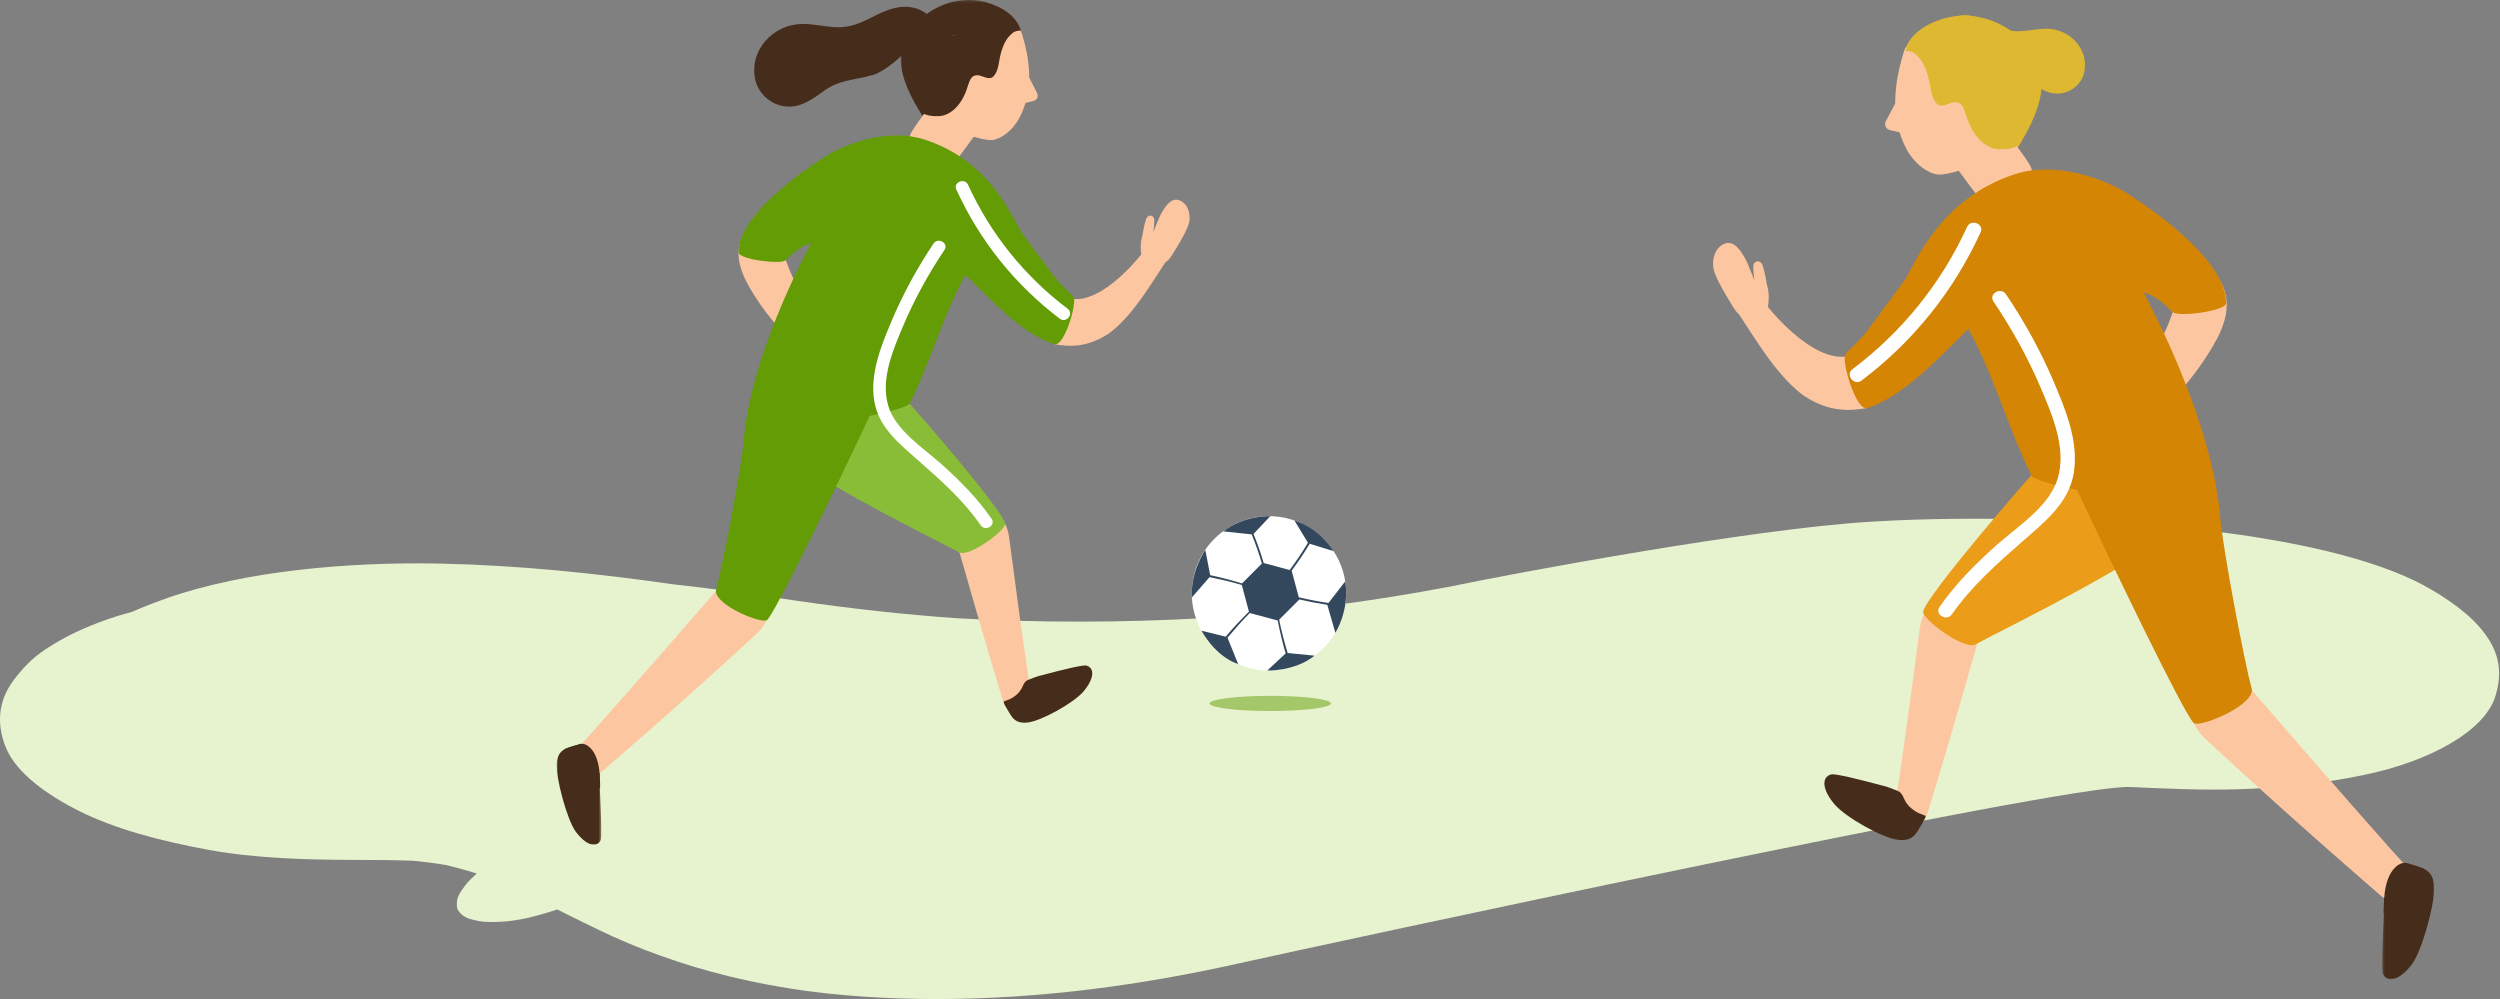 <?xml version="1.0" encoding="UTF-8"?>
<svg width="988px" height="395px" viewBox="0 0 988 395" version="1.1" xmlns="http://www.w3.org/2000/svg" xmlns:xlink="http://www.w3.org/1999/xlink">
    <rect x="0" y="0" width="988" height="395" fill="#808080" stroke="none"/>
    <!-- Generator: sketchtool 52.6 (67491) - http://www.bohemiancoding.com/sketch -->
    <title>C20F96C3-3665-44E3-8AB6-F5FADAB3001C</title>
    <desc>Created with sketchtool.</desc>
    <defs>
        <polygon id="path-1" points="0 0.051 17.63 0.051 17.63 40 0 40"></polygon>
        <polygon id="path-3" points="0.938 0.166 49.015 0.166 49.015 46.699 0.938 46.699"></polygon>
        <polygon id="path-5" points="0 0.059 20.568 0.059 20.568 46 0 46"></polygon>
    </defs>
    <g id="Symbols" stroke="none" stroke-width="1" fill="none" fill-rule="evenodd">
        <g id="Valores/03" transform="translate(-111, -172)">
            <g id="Valores">
                <g id="Ilustracion" transform="translate(111, 171)">
                    <path d="M983.721,253.941 C978.999,246.338 971.024,239.936 960.555,233.829 C943.007,223.59 916.289,217.165 890.203,213.097 C863.742,208.97 835.053,207.252 807.35,206.421 C784.746,205.743 761.759,205.805 739.059,207.195 C691.709,210.093 600.104,227.228 571.968,233.013 C541.197,238.874 509.027,242.974 476.181,245.263 C443.639,247.103 410.735,247.155 378.183,245.333 C356.898,243.835 336.051,241.486 315.472,238.497 C298.782,236.073 282.322,233.662 265.517,231.854 C235.927,227.613 205.55,224.44 174.569,223.743 C155.649,223.317 136.198,224.133 117.802,226.253 C99.529,228.358 81.085,232.074 65.986,237.391 C60.883,239.189 56.334,240.961 52.095,242.847 C49.135,243.601 46.262,244.447 43.5,245.403 C32.899,249.071 25.582,252.608 17.881,257.677 C12.362,261.31 8.579,265.591 5.424,269.764 C-1.169,278.486 -1.313,288.168 2.639,297.149 C6.65,306.265 17.84,314.792 31.267,321.512 C45.461,328.615 63.244,333.336 82.339,336.846 C100.607,340.204 120.701,340.791 140.128,340.838 C147.817,340.857 155.499,340.869 163.153,341.171 C167.468,341.563 171.688,342.094 175.834,342.778 C181.217,344.025 186.324,345.498 191.215,347.136 C213.908,355.97 231.48,367.339 254.228,376.158 C271.722,382.94 289.831,388.027 311.365,391.527 C330.015,394.559 350.468,395.818 370.152,395.82 C411.476,395.824 451.599,390.183 488.647,381.937 C522.995,374.291 816.313,310.896 841.629,312.019 C855.625,312.639 869.692,313.327 883.767,312.94 C901.825,312.444 917.795,310.662 934.239,307.262 C960.603,301.81 981.897,289.796 986.138,276.268 C988.506,268.713 988.327,261.358 983.721,253.941" id="Fill" fill="#E7F2CE"></path>
                    <path d="M434.283,304.521 C433.92,303.785 433.398,303.059 432.63,302.348 C431.479,301.282 429.904,300.239 428.196,299.239 C427.303,298.716 426.275,298.213 425.129,297.732 C421.885,296.371 418.183,295.047 413.789,293.968 C409.388,292.887 404.628,291.864 399.427,291.11 C396.072,290.624 392.561,290.209 389.037,289.835 C387.103,289.63 385.127,289.457 383.121,289.318 C379.344,289.057 375.443,288.93 371.597,288.798 C369.114,288.713 366.611,288.676 364.111,288.687 C359.908,288.705 355.747,288.881 351.594,289.052 C349.118,289.154 346.665,289.297 344.255,289.489 C340.255,289.807 336.479,290.274 332.664,290.74 C330.427,291.014 328.25,291.321 326.148,291.671 C320.925,292.541 316.057,293.623 311.532,294.762 C308.084,295.629 304.907,296.58 301.909,297.573 C294.816,299.921 288.535,302.46 282.105,304.954 C281.294,305.269 280.473,305.582 279.647,305.894 C274.824,307.621 269.612,309.27 263.646,310.681 C260.993,311.218 258.21,311.699 255.287,312.105 C252.223,312.414 249.08,312.63 245.872,312.783 C244.26,312.834 242.645,312.88 241.029,312.926 C240.862,312.91 240.695,312.894 240.527,312.879 C239.318,312.771 238.07,312.708 236.819,312.656 C233.913,312.534 230.999,312.426 228.079,312.337 C225.818,312.267 223.55,312.209 221.275,312.199 C217.243,312.182 213.115,312.33 209.19,312.563 C208.176,312.623 207.175,312.703 206.205,312.807 C203.627,313.083 200.908,313.368 198.531,313.779 C195.182,314.358 191.88,315.109 189.351,315.977 C186.966,316.796 184.551,317.66 182.658,318.586 C180.709,319.539 179.233,320.584 177.852,321.608 C177.089,322.174 176.483,322.758 176.038,323.35 C175.216,324.446 174.681,325.573 174.462,326.692 C174.343,327.296 174.39,327.903 174.608,328.506 C175.008,329.612 175.462,330.748 176.504,331.828 C177.491,332.85 179.033,333.836 180.58,334.795 C181.457,335.339 182.5,335.86 183.685,336.354 C185.722,337.203 187.953,338.033 190.405,338.789 C192.089,339.309 193.951,339.763 195.881,340.197 C196.278,340.334 196.676,340.471 197.076,340.607 C201.965,342.263 207.823,343.621 213.955,344.89 C220.074,346.157 226.723,347.032 233.692,347.855 C236.4,348.174 239.18,348.445 242.013,348.66 C246.43,348.996 250.935,349.155 255.47,349.316 C258.253,349.415 261.064,349.454 263.868,349.428 C265.287,349.414 266.704,349.384 268.114,349.335 C271.162,349.23 274.246,349.131 277.263,348.957 C280.011,348.797 282.708,348.566 285.302,348.263 C289.47,347.776 293.559,347.299 297.366,346.613 C303.47,345.514 309.125,344.161 314.182,342.694 C322.173,340.376 329.012,337.74 337.631,335.597 C338.024,335.499 338.424,335.404 338.825,335.309 C342.925,334.487 347.345,333.812 351.919,333.226 C359.769,332.336 367.852,331.621 375.706,330.732 C381.502,330.076 387.341,329.394 392.797,328.526 C398.097,327.683 403.027,326.629 407.608,325.501 C412.224,324.363 415.933,323.032 419.623,321.653 C422.269,320.665 424.572,319.605 426.472,318.486 C429.071,316.957 431.42,315.351 432.89,313.699 C433.438,313.084 433.861,312.461 434.172,311.833 C434.775,310.617 435.415,309.406 435.455,308.177 C435.495,306.944 434.885,305.742 434.283,304.521" id="Fill-" fill="#E7F2CE" style="mix-blend-mode: multiply;" transform="translate(304.928, 319.061) scale(1, -1) rotate(22) translate(-304.928, -319.061) "></path>
                    <ellipse id="Oval" fill-opacity="0.5" fill="#639C04" cx="502" cy="279" rx="24" ry="3"></ellipse>
                    <g id="BALL" transform="translate(471, 205)">
                        <path d="M61,30.5 C61,13.656 47.344,0 30.5,0 C13.656,0 0,13.656 0,30.5 C0,47.344 13.656,61 30.5,61 C47.344,61 61,47.344 61,30.5" id="Fill-23" fill="#FFFFFF"></path>
                        <path d="M56.734,46.072 C56.734,46.072 62.493,37.243 60.629,25.757 L54.013,34.296 C50.195,33.735 45.999,32.932 42.274,32.04 L39.465,21.543 C41.898,18.258 44.475,14.413 46.593,10.902 L56.017,13.79 C56.017,13.79 50.841,4.873 40.559,1.705 L45.904,10.51 C43.774,14.042 41.172,17.923 38.724,21.215 L38.857,21.312 L28.426,18.515 C27.326,14.779 25.866,10.593 24.398,7 L31.002,0.012 C31.002,0.012 20.993,-0.556 12.393,5.994 L23.878,7.211 L23.707,7.28 C25.163,10.85 26.611,15.004 27.704,18.714 L19.858,26.567 C15.869,25.331 11.339,24.152 7.266,23.297 L5.343,13.331 C5.343,13.331 -0.631,21.837 0.055,32.064 L7.019,24.081 C11.122,24.932 15.746,25.954 19.761,27.192 L22.582,37.728 C19.495,40.741 16.159,44.33 13.378,47.624 L3.845,45.245 C3.845,45.245 8.841,55.142 18.327,58.462 L14.112,48.031 C16.819,44.815 19.922,41.219 22.921,38.272 L33.953,41.229 C34.754,45.431 35.884,50.136 37.081,54.243 L29.834,60.993 C29.834,60.993 40.559,61.442 48.53,55.116 L37.888,54.077 C36.663,49.915 35.321,45.15 34.521,40.898 L42.506,32.906 L42.504,32.903 C46.037,33.735 49.936,34.484 53.545,35.026 L56.734,46.072 Z" id="Fill-25" fill="#34485D"></path>
                    </g>
                    <g id="chica-izquierda" transform="translate(220, 0)">
                        <path d="M159.214,219.368 C170.353,258.696 176.635,278.633 176.635,278.633 C176.635,278.633 180.376,279.083 184.964,280.133 C188.844,281.021 186.584,274.239 186.831,271.89 C186.931,270.934 185.387,263.806 178.839,213.508 C176.469,195.306 154.066,201.198 159.214,219.368" id="Fill-1" fill="#FCC6A1"></path>
                        <path d="M96.026,115.783 C95.547,114.878 95.042,113.991 94.548,113.095 C91.524,107.308 89.426,101.235 88.182,94.762 C87.946,93.533 87.088,92.991 86.158,92.963 C85.525,91.759 84.017,91.68 82.882,92.339 C82.22,91.37 81.004,90.848 79.739,91.698 C79.719,91.712 79.704,91.722 79.685,91.736 C79.3,91.58 78.891,91.512 78.496,91.565 C78.328,91.518 78.156,91.489 77.978,91.49 C76.857,90.922 75.24,91.157 74.497,92.344 C69.504,100.325 72.446,108.29 76.776,115.544 C80.358,121.542 84.797,127.461 88.564,131.277 C90.827,133.571 94.362,130.035 92.099,127.741 C91.922,127.561 91.751,127.377 91.575,127.195 C92.951,126.755 94.039,125.223 93.128,123.578 C92.794,122.975 92.457,122.375 92.123,121.772 C92.136,121.733 92.144,121.693 92.155,121.653 C92.37,121.463 92.549,121.239 92.688,120.99 C93.922,121.02 95.224,120.104 95.418,118.89 C96.25,118.198 96.684,117.026 96.026,115.783" id="Fill-3" fill="#FCC6A1"></path>
                        <g id="Group-7" transform="translate(0, 294.834)">
                            <mask id="mask-2" fill="white">
                                <use xlink:href="#path-1"></use>
                            </mask>
                            <g id="Clip-6"></g>
                            <path d="M15.978,7.841 C15.769,8.244 15.582,8.655 15.382,9.063 C17.664,8.976 16.971,10.291 16.961,13.23 C16.941,18.672 18.176,36.744 17.339,38.299 C15.589,41.549 11.341,40.022 7.474,34.745 C4.07,30.101 -0.487,13.2 0.042,7.716 C0.63,1.633 4.464,1.737 9.872,0.151 C12.985,-0.763 17.533,4.843 15.978,7.841" id="Fill-5" fill="#462D1B" mask="url(#mask-2)"></path>
                        </g>
                        <path d="M62.896,234.678 C34.758,267.135 11.623,293.217 9.872,294.985 C8.547,296.322 7.504,299.135 10.353,302.88 C12.762,306.048 16.363,307.433 18.058,305.788 C18.748,305.118 46.122,281.834 79.039,251.404 C92.516,238.942 75.266,220.407 62.896,234.678" id="Fill-8" fill="#FCC6A1"></path>
                        <path d="M246.907,80.551 C243.244,78.384 240.83,82.19 239.203,84.868 C238.293,86.366 237.725,88.088 237.026,89.696 C236.76,90.308 236.185,91.641 235.764,92.823 C236.027,91.421 236.026,90.008 236.172,88.425 C236.408,85.857 233.621,85.344 232.875,87.789 C232.254,89.824 231.807,91.88 231.515,93.953 C230.538,96.956 230.715,99.867 231.261,102.985 C231.262,103.005 231.263,103.025 231.264,103.044 C231.302,103.22 238.185,106.101 238.528,105.875 C238.779,105.71 239.03,105.544 239.281,105.379 C240.149,104.896 240.962,104.34 241.658,103.815 C242.126,103.462 243.096,101.955 243.35,101.543 C245.536,97.992 247.876,94.295 249.47,90.429 C250.8,87.205 250.183,82.488 246.907,80.551" id="Fill-10" fill="#FCC6A1"></path>
                        <g id="Group-14" transform="translate(135, 0.834)">
                            <mask id="mask-4" fill="white">
                                <use xlink:href="#path-3"></use>
                            </mask>
                            <g id="Clip-13"></g>
                            <path d="M48.464,12.251 C47.48,8.813 44.068,3.715 34.661,1.073 C27.593,-0.912 16.34,-0.27 6.824,9.482 C-0.314,16.797 -2.228,26.815 8.309,43.939 C10.543,47.57 10.226,47.704 14.713,43.835 C15.914,42.8 16.671,41.262 17.113,39.508 C18.127,38.105 18.713,36.391 19.075,34.565 C19.776,34.329 20.474,33.911 21.127,33.27 C27.087,27.393 35.392,24.779 43.147,22.217 C43.477,22.107 43.764,21.962 44.031,21.801 C45.711,22.295 50.404,21.053 48.614,20.288 C41.986,17.46 50.23,18.42 48.464,12.251" id="Fill-12" fill="#462D1B" mask="url(#mask-4)"></path>
                        </g>
                        <path d="M191.646,267.863 C190.256,268.119 187.701,269.13 186.463,269.633 C183.426,270.868 185.178,273.64 179.958,276.844 C178.397,277.803 176.503,278.081 176.642,278.426 C176.692,278.699 176.765,278.966 176.876,279.217 C177.555,280.479 178.233,281.635 178.831,282.597 C179.208,283.27 179.593,283.877 180.018,284.406 C180.037,284.433 180.06,284.467 180.079,284.494 C181.397,286.082 183.109,286.92 186.271,286.517 C191.737,285.822 204.259,278.792 208.036,274.444 C212.327,269.507 212.878,265.026 209.321,264.038 C207.917,263.648 198.804,265.972 191.646,267.863" id="Fill-15" fill="#462D1B"></path>
                        <path d="M184.699,17.247 C183.635,13.271 183.224,12.549 183.22,12.548 C183.079,12.527 164.547,10.411 159.459,13.843 C156.088,16.117 153.11,14.866 152.113,19.193 C150.893,24.486 146.603,43.27 157.135,51.695 C159.718,53.762 168.845,56.568 171.85,56.357 C175.409,56.107 180.002,52.759 182.639,47.977 C187.438,39.278 187.873,29.107 184.699,17.247" id="Fill-17" fill="#FCC6A1"></path>
                        <path d="M146.593,63.919 C148.78,65.106 155.177,67.834 155.905,66.959 C157.971,64.48 164.982,54.934 166.786,52.26 C167.055,51.935 170.744,46.777 170.868,45.817 C170.963,45.451 168.304,41.309 166.252,39.614 C165.127,38.685 163.822,38.116 162.518,37.896 C162.167,37.779 161.815,37.689 161.458,37.625 C160.32,36.831 159.035,36.362 157.751,36.228 C155.23,35.471 164.227,17.619 157.489,28.258 C156.011,30.594 147.837,42.357 146.224,44.603 C145.137,46.113 140.026,52.783 139.659,54.476 C138.404,57.417 144.746,62.917 146.593,63.919" id="Fill-19" fill="#FCC6A1"></path>
                        <path d="M238.721,98.998 C238.95,96.832 235.542,95.299 233.987,97.569 C226.782,108.091 209.026,126.008 198.334,116.585 C195.937,114.474 192.885,119.565 195.81,120.902 C197.662,121.749 199.506,122.306 201.336,122.636 C201.275,122.843 201.234,123.057 201.226,123.273 C199.074,123.093 197.061,125.546 199.034,127.4 C198.955,127.544 198.892,127.697 198.838,127.854 C198.703,127.847 198.571,127.834 198.435,127.827 C196.908,127.755 195.856,129.242 195.963,130.619 C195.846,130.825 195.757,131.042 195.7,131.265 C194.689,132.226 195.609,137.061 197.035,137.111 C201.617,137.796 209.214,138.967 218.662,132.477 C228.624,124.894 236.159,110.907 242.155,102.32 C243.745,100.043 240.752,97.879 238.721,98.998" id="Fill-21" fill="#FCC6A1"></path>
                        <path d="M121.713,141.8 C121.448,142.655 80.159,168.234 82.516,172.415 C89.907,185.521 151.275,214.904 159.214,219.368 C163.263,221.17 177.923,210.287 177.214,207.8 C174.978,199.966 120.21,137.738 121.713,141.8" id="Fill-23" fill="#8ABD37"></path>
                        <path d="M183.484,13.184 C182.974,10.059 174.46,8.063 172.414,8.939 C171.803,8.118 170.77,7.567 169.542,7.882 C167.297,8.457 165.386,9.785 163.735,11.55 C163.293,11.459 162.832,11.479 162.398,11.658 C160.207,12.562 158.404,13.735 156.887,15.125 C156.011,14.771 152.573,14.383 151.86,15.437 C149.125,19.48 149.447,23.901 149.706,28.897 C146.788,30.169 144.941,34.284 144.598,37.277 C144.553,37.279 144.508,37.282 144.464,37.285 C143.113,37.367 142.121,38.772 142.271,40.057 C142.291,40.235 142.329,40.398 142.362,40.564 C142.348,40.865 142.394,41.172 142.473,41.496 C142.477,41.815 142.501,42.132 142.569,42.448 C142.617,42.796 142.744,43.106 142.918,43.381 C143.79,46.55 147.601,46.98 151.029,46.892 C154.933,46.792 159.369,43.463 161.836,36.925 C163.142,33.463 163.317,30.208 167.08,30.818 C167.312,30.855 169.901,31.813 170.166,31.835 C171.72,31.965 172.268,31.827 173.265,30.36 C174.661,28.31 174.784,24.951 175.396,22.608 C176.288,19.186 177.486,16.091 180.355,13.921 C180.469,13.834 180.574,13.728 180.706,13.666 C181.872,13.123 182.741,13.012 183.484,13.184" id="Fill-25" fill="#462D1B"></path>
                        <path d="M142.867,4.598 C135.852,2.022 129.473,5.343 123.233,8.491 C118.743,10.755 114.726,12.057 109.641,11.722 C105.643,11.457 101.712,10.53 97.698,10.473 C85.149,10.296 75.646,21.483 78.611,33.008 C80.008,38.437 85.407,43.221 92.055,43.139 C97.356,43.074 101.69,39.727 105.799,36.8 C111.368,32.834 116.533,32.721 122.905,31.18 C123.429,31.052 123.943,30.905 124.448,30.738 C124.66,30.724 124.88,30.692 125.115,30.614 C130.13,28.956 138.405,21.927 140.98,17.462 C142.38,15.034 149.351,11.152 149.693,10.171 C150.216,8.675 144.215,4.949 142.867,4.598" id="Fill-27" fill="#462D1B"></path>
                        <path d="M204.192,118.222 C202.763,116.787 201.32,115.368 199.874,113.951 C198.616,112.719 197.456,111.4 196.398,109.993 C192.298,104.546 184.006,93.168 183.547,92.632 C179.536,85.889 170.87,64.382 145.334,56.133 C131.08,51.529 114.142,57.702 105.714,63.133 C96.346,69.171 71.882,86.132 71.891,100.751 C71.893,103.502 88.695,105.701 90.569,103.808 C93.339,101.007 96.346,98.257 100.635,97.028 C98.117,101.605 76.714,141.609 73.956,174.881 C73.075,185.514 65.682,224.377 62.896,234.678 C63.282,240.595 81.568,247.874 83.281,245.936 C87.159,241.548 111.359,191.748 123.697,165.358 C131.169,163.925 138.893,161.659 139.442,160.576 C147.684,144.32 152.621,125.522 161.547,109.632 C171.152,118.966 183.747,132.911 196.614,137.046 C200.662,138.345 205.951,119.989 204.192,118.222" id="Fill-29" fill="#639C04"></path>
                        <path d="M16.797,305.07 C16.234,301.045 14.906,297.46 12.13,295.622 C11.291,295.066 10.218,294.807 9.239,295.002 C6.734,295.695 4.543,296.47 3.385,296.958 C3.115,297.071 4.624,297.352 4.508,297.58 C3.947,298.458 4.159,299.521 4.775,300.293 C4.789,300.326 4.799,300.359 4.814,300.392 C4.835,300.438 4.856,300.484 4.877,300.531 C5.343,301.546 6.168,301.891 6.989,301.801 C6.929,302.288 6.98,302.803 7.187,303.325 C7.628,304.434 8.777,305.099 9.855,305.098 C10.167,306.264 10.318,307.637 10.504,308.395 C10.678,309.106 11.112,309.588 11.651,309.869 C11.66,310.75 11.623,311.638 11.529,312.548 C11.2,315.745 17.149,312.711 17.17,312.2 C17.228,310.792 16.982,306.394 16.797,305.07" id="Fill-31" fill="#462D1B"></path>
                        <path d="M171.872,206.043 C166.348,198.019 159.542,191.161 152.325,184.66 C145.072,178.127 133.947,171.169 131.039,161.358 C127.91,150.801 133,139.043 137.083,129.436 C141.497,119.05 146.963,109.168 153.238,99.795 C155.033,97.114 150.704,94.608 148.921,97.272 C142.46,106.921 136.898,117.104 132.379,127.804 C128.256,137.566 123.749,148.6 125.498,159.417 C127.201,169.943 135.592,176.52 143.132,183.175 C151.963,190.97 160.833,198.803 167.555,208.566 C169.368,211.2 173.703,208.702 171.872,206.043" id="Fill-33" fill="#FFFFFF"></path>
                        <path d="M201.953,123.04 C184.924,110.186 171.441,93.451 162.578,74.039 C161.246,71.124 156.603,72.983 157.945,75.923 C167.158,96.101 181.146,113.598 198.854,126.965 C201.423,128.903 204.527,124.983 201.953,123.04" id="Fill-35" fill="#FFFFFF"></path>
                        <path d="M188.194,40.991 L182.338,42.289 L180.817,30.59 L184.561,27.347 L189.792,37.666 C190.385,38.711 190.278,40.529 188.194,40.991" id="Fill-43" fill="#FCC6A1"></path>
                    </g>
                    <g id="chica-derecha" transform="translate(819.5, 197.5) scale(-1, 1) translate(-819.5, -197.5) translate(677, 7)">
                        <path d="M180.877,249.364 C193.634,294.375 200.828,317.192 200.828,317.192 C200.828,317.192 205.113,317.707 210.366,318.909 C214.809,319.925 212.222,312.163 212.504,309.475 C212.62,308.381 210.852,300.223 203.352,242.657 C200.637,221.825 174.982,228.569 180.877,249.364" id="Fill-1" fill="#FCC6A1"></path>
                        <path d="M109.634,131.307 C109.086,130.265 108.508,129.244 107.942,128.212 C104.481,121.55 102.08,114.558 100.656,107.107 C100.386,105.692 99.404,105.068 98.34,105.035 C97.615,103.649 95.889,103.558 94.59,104.317 C93.832,103.202 92.441,102.601 90.993,103.579 C90.97,103.595 90.953,103.607 90.931,103.623 C90.49,103.443 90.022,103.365 89.57,103.426 C89.378,103.372 89.181,103.339 88.977,103.34 C87.694,102.686 85.843,102.956 84.993,104.323 C79.278,113.511 82.646,122.68 87.601,131.031 C91.701,137.937 96.782,144.751 101.093,149.144 C103.684,151.785 107.729,147.714 105.139,145.073 C104.937,144.866 104.741,144.654 104.54,144.444 C106.115,143.938 107.36,142.174 106.317,140.28 C105.935,139.586 105.549,138.896 105.167,138.201 C105.182,138.156 105.191,138.11 105.203,138.064 C105.45,137.846 105.654,137.588 105.814,137.301 C107.226,137.336 108.716,136.281 108.938,134.883 C109.89,134.087 110.387,132.738 109.634,131.307" id="Fill-3" fill="#FCC6A1"></path>
                        <g id="Group-7" transform="translate(0, 335)">
                            <mask id="mask-6" fill="white">
                                <use xlink:href="#path-5"></use>
                            </mask>
                            <g id="Clip-6"></g>
                            <path d="M18.641,9.017 C18.397,9.48 18.179,9.953 17.945,10.422 C20.608,10.322 19.799,11.834 19.787,15.214 C19.764,21.472 21.205,42.255 20.228,44.043 C18.187,47.781 13.231,46.025 8.719,39.956 C4.748,34.616 -0.569,15.18 0.049,8.873 C0.735,1.877 5.208,1.997 11.517,0.173 C15.149,-0.878 20.455,5.569 18.641,9.017" id="Fill-5" fill="#462D1B" mask="url(#mask-6)"></path>
                        </g>
                        <path d="M71.993,266.902 C39.901,304.012 13.516,333.831 11.519,335.852 C10.008,337.381 8.818,340.596 12.067,344.878 C14.815,348.5 18.922,350.084 20.855,348.203 C21.642,347.437 52.862,320.816 90.404,286.025 C105.774,271.778 86.101,250.587 71.993,266.902" id="Fill-8" fill="#FCC6A1"></path>
                        <path d="M281.333,90.74 C277.16,88.238 274.409,92.633 272.555,95.726 C271.519,97.456 270.871,99.444 270.075,101.301 C269.772,102.008 269.117,103.547 268.637,104.912 C268.937,103.293 268.936,101.661 269.102,99.833 C269.371,96.868 266.195,96.275 265.345,99.099 C264.638,101.449 264.129,103.823 263.796,106.217 C262.683,109.685 262.884,113.047 263.506,116.648 C263.508,116.671 263.509,116.694 263.51,116.716 C263.553,116.919 271.395,120.246 271.786,119.985 C272.072,119.795 272.358,119.603 272.644,119.413 C273.633,118.855 274.559,118.213 275.352,117.606 C275.886,117.199 276.991,115.458 277.28,114.983 C279.771,110.882 282.437,106.612 284.253,102.148 C285.769,98.424 285.066,92.977 281.333,90.74" id="Fill-10" fill="#FCC6A1"></path>
                        <g id="Group-14" transform="translate(155, 0)" fill="#DEB831">
                            <path d="M54.248,14.075 C53.127,10.125 49.237,4.268 38.514,1.233 C30.455,-1.048 17.628,-0.31 6.779,10.894 C-1.357,19.298 -3.539,30.808 8.472,50.483 C11.018,54.655 10.658,54.809 15.773,50.363 C17.141,49.174 18.004,47.407 18.508,45.392 C19.664,43.78 20.333,41.811 20.745,39.713 C21.545,39.442 22.341,38.961 23.084,38.225 C29.88,31.473 39.346,28.469 48.187,25.526 C48.563,25.399 48.892,25.233 49.195,25.048 C51.11,25.615 56.461,24.188 54.421,23.309 C46.863,20.06 56.262,21.163 54.248,14.075" id="Fill-12"></path>
                        </g>
                        <path d="M218.143,304.446 C216.555,304.74 213.637,305.902 212.224,306.48 C208.755,307.899 210.756,311.085 204.795,314.768 C203.012,315.87 200.85,316.189 201.008,316.586 C201.065,316.899 201.149,317.206 201.275,317.495 C202.051,318.945 202.825,320.274 203.508,321.379 C203.939,322.153 204.378,322.851 204.864,323.459 C204.885,323.49 204.912,323.529 204.933,323.56 C206.438,325.385 208.393,326.348 212.004,325.885 C218.246,325.086 232.546,317.006 236.86,312.009 C241.76,306.335 242.389,301.185 238.327,300.05 C236.724,299.602 226.317,302.272 218.143,304.446" id="Fill-15" fill="#462D1B"></path>
                        <path d="M210.661,18.149 C209.438,13.591 208.965,12.763 208.96,12.762 C208.798,12.738 187.485,10.312 181.634,14.246 C177.757,16.853 174.332,15.419 173.186,20.38 C171.782,26.448 166.849,47.983 178.961,57.642 C181.932,60.012 192.428,63.229 195.884,62.987 C199.977,62.701 205.26,58.862 208.292,53.38 C213.811,43.407 214.312,31.746 210.661,18.149" id="Fill-17" fill="#FCC6A1"></path>
                        <path d="M167.143,71.353 C169.654,72.701 176.993,75.801 177.829,74.807 C180.2,71.99 188.243,61.144 190.315,58.105 C190.623,57.736 194.855,51.876 194.997,50.785 C195.106,50.369 192.055,45.663 189.702,43.737 C188.411,42.681 186.914,42.035 185.417,41.785 C185.015,41.652 184.611,41.55 184.201,41.477 C182.894,40.575 181.42,40.042 179.948,39.89 C177.054,39.029 187.378,18.746 179.647,30.834 C177.95,33.488 168.571,46.853 166.72,49.405 C165.474,51.121 159.609,58.7 159.187,60.623 C157.747,63.965 165.025,70.214 167.143,71.353" id="Fill-19" fill="#FCC6A1"></path>
                        <path d="M272.551,111.909 C272.813,109.439 268.907,107.691 267.125,110.279 C258.868,122.279 238.519,142.712 226.266,131.966 C223.519,129.558 220.021,135.364 223.374,136.889 C225.496,137.855 227.609,138.49 229.706,138.866 C229.637,139.103 229.59,139.347 229.58,139.593 C227.114,139.388 224.807,142.185 227.068,144.299 C226.978,144.464 226.906,144.638 226.844,144.817 C226.689,144.809 226.538,144.794 226.382,144.786 C224.632,144.704 223.426,146.4 223.549,147.97 C223.415,148.205 223.313,148.453 223.248,148.707 C222.089,149.803 223.143,155.317 224.777,155.374 C230.029,156.155 238.735,157.491 249.562,150.089 C260.979,141.442 269.614,125.49 276.486,115.698 C278.308,113.101 274.878,110.633 272.551,111.909" id="Fill-21" fill="#FCC6A1"></path>
                        <path d="M138.757,160.217 C138.455,161.193 91.425,190.395 94.111,195.168 C102.529,210.131 172.428,243.675 181.469,248.771 C186.082,250.829 202.779,238.404 201.972,235.565 C199.426,226.621 137.044,155.58 138.757,160.217" id="Fill-23" fill="#EB9C19"></path>
                        <path d="M209,14.204 C208.419,10.608 198.713,8.312 196.38,9.32 C195.684,8.375 194.506,7.741 193.106,8.103 C190.547,8.765 188.368,10.293 186.486,12.324 C185.982,12.219 185.457,12.242 184.962,12.448 C182.464,13.488 180.409,14.838 178.679,16.437 C177.681,16.03 173.761,15.583 172.949,16.796 C169.831,21.448 170.198,26.535 170.493,32.283 C167.166,33.747 165.061,38.482 164.67,41.925 C164.619,41.928 164.567,41.931 164.517,41.935 C162.977,42.029 161.846,43.645 162.017,45.124 C162.04,45.329 162.083,45.516 162.121,45.707 C162.105,46.054 162.157,46.407 162.247,46.78 C162.252,47.147 162.279,47.511 162.357,47.875 C162.412,48.275 162.556,48.632 162.755,48.949 C163.749,52.595 168.093,53.09 172.001,52.988 C176.452,52.873 181.509,49.043 184.321,41.52 C185.81,37.537 186.01,33.792 190.299,34.494 C190.564,34.536 193.515,35.638 193.817,35.664 C195.589,35.813 196.214,35.655 197.35,33.967 C198.942,31.608 199.082,27.743 199.78,25.047 C200.797,21.11 202.162,17.549 205.433,15.052 C205.563,14.952 205.683,14.83 205.833,14.759 C207.162,14.134 208.153,14.006 209,14.204" id="Fill-25" fill="#DEB831"></path>
                        <path d="M189.545,0.723 C183.965,-1.3 178.891,1.309 173.928,3.781 C170.356,5.56 167.161,6.583 163.116,6.319 C159.936,6.111 156.809,5.383 153.616,5.338 C143.635,5.199 136.076,13.987 138.434,23.041 C139.545,27.306 143.84,31.064 149.128,30.999 C153.344,30.948 156.792,28.319 160.06,26.02 C164.49,22.905 168.598,22.815 173.667,21.605 C174.083,21.505 174.492,21.39 174.894,21.258 C175.063,21.247 175.238,21.222 175.424,21.161 C179.414,19.858 185.996,14.336 188.044,10.829 C189.157,8.922 194.702,5.872 194.974,5.102 C195.39,3.927 190.617,1 189.545,0.723" id="Fill-27" fill="#DEB831"></path>
                        <path d="M232.605,133.76 C230.981,132.121 229.341,130.5 227.697,128.882 C226.267,127.476 224.949,125.968 223.746,124.361 C219.086,118.139 209.661,105.143 209.139,104.532 C204.58,96.83 194.729,72.265 165.704,62.842 C149.502,57.583 130.249,64.634 120.669,70.837 C110.021,77.734 82.214,97.108 82.224,113.806 C82.227,116.948 101.325,119.458 103.455,117.296 C106.603,114.098 110.021,110.957 114.896,109.552 C112.034,114.78 87.706,160.474 84.571,198.477 C83.57,210.622 75.167,255.011 72,266.776 C72.439,273.534 93.224,281.848 95.171,279.636 C99.579,274.624 127.086,217.741 141.11,187.6 C149.603,185.963 158.383,183.374 159.007,182.137 C168.375,163.569 173.987,142.099 184.132,123.95 C195.05,134.611 209.366,150.538 223.991,155.261 C228.593,156.746 234.604,135.778 232.605,133.76" id="Fill-29" fill="#D48503"></path>
                        <path d="M19.558,346.699 C18.907,342.051 17.37,337.912 14.158,335.79 C13.187,335.148 11.945,334.849 10.812,335.074 C7.913,335.875 5.378,336.769 4.038,337.333 C3.725,337.463 5.471,337.788 5.337,338.051 C4.688,339.065 4.933,340.292 5.646,341.183 C5.662,341.221 5.674,341.259 5.691,341.298 C5.715,341.351 5.74,341.404 5.764,341.458 C6.303,342.63 7.258,343.028 8.208,342.924 C8.139,343.487 8.198,344.081 8.437,344.684 C8.948,345.964 10.277,346.732 11.525,346.731 C11.886,348.077 12.061,349.662 12.276,350.538 C12.477,351.358 12.979,351.915 13.603,352.239 C13.614,353.257 13.571,354.282 13.462,355.332 C13.081,359.024 19.966,355.521 19.99,354.931 C20.057,353.305 19.772,348.227 19.558,346.699" id="Fill-31" fill="#462D1B"></path>
                        <path d="M195.494,233.862 C189.175,224.746 181.389,216.955 173.133,209.57 C164.835,202.148 152.109,194.243 148.782,183.097 C145.202,171.104 151.025,157.746 155.696,146.832 C160.746,135.032 166.999,123.806 174.177,113.158 C176.231,110.112 171.278,107.265 169.239,110.291 C161.847,121.253 155.484,132.822 150.315,144.978 C145.598,156.068 140.442,168.603 142.443,180.892 C144.391,192.85 153.99,200.322 162.616,207.883 C172.719,216.738 182.866,225.637 190.556,236.729 C192.63,239.721 197.589,236.883 195.494,233.862" id="Fill-33" fill="#FFFFFF"></path>
                        <path d="M229.889,139.896 C210.305,125.149 194.798,105.951 184.605,83.68 C183.073,80.336 177.734,82.469 179.277,85.842 C189.873,108.991 205.96,129.064 226.325,144.399 C229.28,146.622 232.85,142.125 229.889,139.896" id="Fill-35" fill="#FFFFFF"></path>
                        <path d="M214.737,45.523 L207.801,47 L206,33.69 L210.434,30 L216.63,41.74 C217.332,42.929 217.205,44.998 214.737,45.523" id="Fill-43" fill="#FCC6A1"></path>
                    </g>
                </g>
            </g>
        </g>
    </g>
</svg>